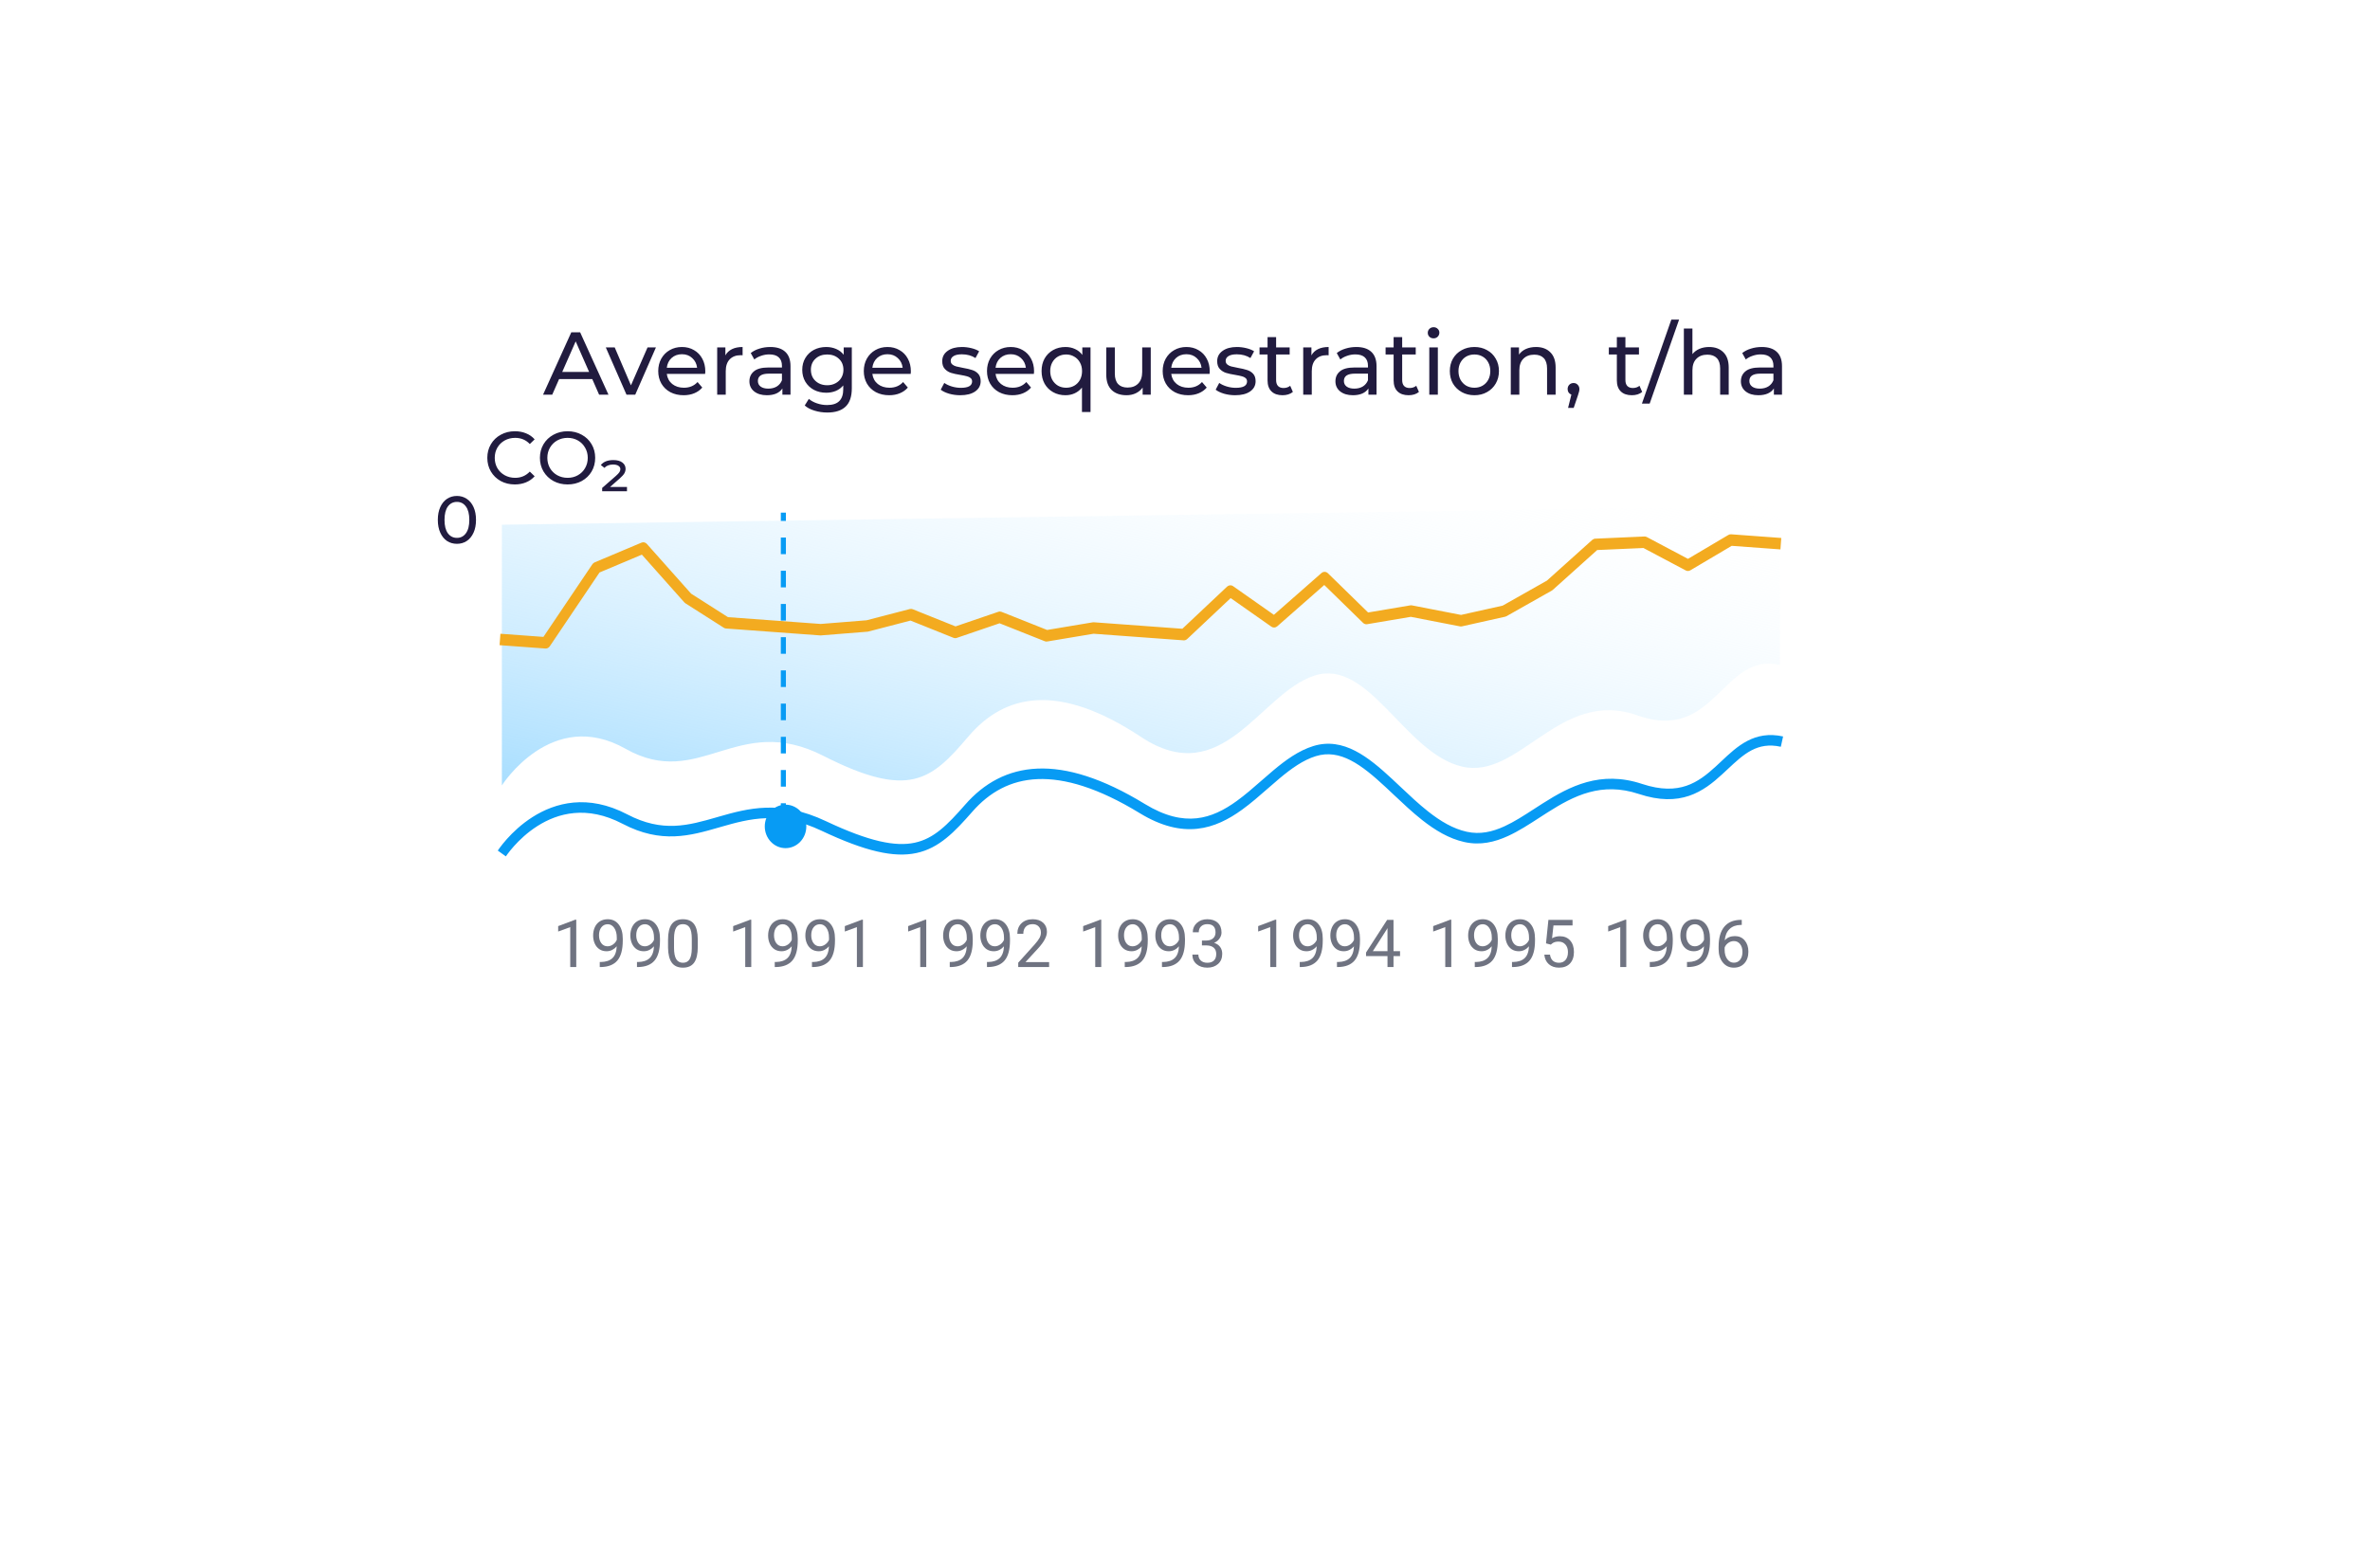 <?xml version="1.0" encoding="UTF-8"?> <svg xmlns="http://www.w3.org/2000/svg" width="319" height="211" viewBox="0 0 319 211" fill="none"> <g filter="url(#filter0_d)"> <path d="M50 46.02C50 39.451 55.326 34.125 61.895 34.125H257.105C263.674 34.125 269 39.451 269 46.02V133.003C269 139.573 263.674 144.898 257.105 144.898H61.895C55.326 144.898 50 139.573 50 133.003V46.02Z" fill="white"></path> </g> <path fill-rule="evenodd" clip-rule="evenodd" d="M239.58 89.506C231.842 87.691 230.909 100.025 220.422 96.297C209.935 92.569 204.527 104.996 196.789 103.181C189.051 101.365 184.27 88.529 176.901 90.943C169.531 93.357 164.596 106.484 153.568 99.183C142.541 91.881 135.276 93.32 130.32 99.157C125.363 104.994 122.376 107.618 110.793 101.718C99.211 95.819 94.159 106.419 84.198 100.782C74.237 95.145 67.552 105.715 67.552 105.715L67.552 70.625L239.58 68.125L239.58 89.506Z" fill="url(#paint0_linear)"></path> <g filter="url(#filter1_d)"> <path fill-rule="evenodd" clip-rule="evenodd" d="M71.695 99.963C74.729 98.04 79.114 96.831 84.431 99.614C89.185 102.102 92.656 101.103 96.499 99.996L96.722 99.931C100.701 98.787 105.031 97.631 111.144 100.516C117.027 103.293 120.545 103.985 123.136 103.425C125.702 102.87 127.499 101.061 129.916 98.301C132.432 95.429 135.614 93.622 139.636 93.452C143.631 93.283 148.389 94.732 154.089 98.212C156.819 99.878 159.086 100.349 161.053 100.141C163.028 99.932 164.777 99.032 166.463 97.813C167.602 96.99 168.667 96.057 169.749 95.109C170.294 94.631 170.844 94.15 171.409 93.677C173.06 92.296 174.808 91.024 176.773 90.417C178.805 89.789 180.673 90.169 182.414 91.065C184.136 91.95 185.771 93.359 187.366 94.838C187.758 95.202 188.149 95.57 188.538 95.938C189.753 97.085 190.962 98.226 192.228 99.224C193.893 100.537 195.596 101.551 197.42 101.952C199.202 102.344 200.841 101.98 202.501 101.218C203.823 100.611 205.113 99.775 206.488 98.885C206.868 98.638 207.255 98.387 207.651 98.136C211.267 95.843 215.416 93.659 221.018 95.514C223.573 96.361 225.464 96.281 226.983 95.766C228.518 95.246 229.746 94.261 230.957 93.151C231.195 92.933 231.432 92.709 231.672 92.483C233.821 90.457 236.135 88.275 240.002 89.125L239.697 90.513C236.517 89.814 234.721 91.493 232.536 93.537C232.299 93.759 232.057 93.985 231.809 94.213C230.566 95.351 229.164 96.502 227.353 97.115C225.527 97.733 223.355 97.784 220.59 96.868C215.553 95.2 211.846 97.103 208.308 99.347C207.941 99.581 207.573 99.819 207.204 100.058C205.816 100.958 204.417 101.865 202.998 102.516C201.174 103.354 199.245 103.808 197.115 103.34C195.028 102.881 193.15 101.738 191.416 100.371C190.101 99.333 188.832 98.136 187.608 96.981C187.226 96.62 186.849 96.263 186.475 95.917C184.883 94.441 183.361 93.142 181.807 92.343C180.272 91.554 178.744 91.272 177.11 91.776C175.41 92.301 173.836 93.423 172.213 94.781C171.7 95.21 171.177 95.668 170.644 96.134C169.532 97.108 168.379 98.117 167.189 98.978C165.403 100.27 163.433 101.309 161.146 101.55C158.852 101.793 156.315 101.224 153.402 99.446C147.818 96.036 143.306 94.713 139.65 94.867C136.022 95.02 133.171 96.632 130.877 99.251C128.484 101.983 126.413 104.153 123.364 104.813C120.339 105.467 116.495 104.608 110.575 101.814C104.886 99.129 100.931 100.177 97.034 101.298C96.944 101.324 96.855 101.35 96.765 101.376C92.909 102.487 89.015 103.61 83.816 100.889C78.966 98.35 75.063 99.455 72.351 101.175C70.983 102.043 69.912 103.072 69.183 103.887C68.819 104.294 68.543 104.645 68.359 104.891C68.267 105.014 68.198 105.111 68.153 105.176C68.131 105.209 68.115 105.233 68.105 105.248L68.094 105.264L68.092 105.267C68.092 105.267 68.092 105.267 67.547 104.878C67.002 104.489 67.002 104.488 67.002 104.488L67.003 104.487L67.004 104.485L67.009 104.477L67.027 104.451C67.041 104.429 67.062 104.398 67.089 104.359C67.144 104.28 67.222 104.169 67.326 104.03C67.532 103.754 67.836 103.369 68.232 102.926C69.022 102.042 70.19 100.918 71.695 99.963Z" fill="#079BF4"></path> </g> <path d="M77.564 130.158H76.754V124.787L75.129 125.383V124.652L77.438 123.785H77.564V130.158Z" fill="#6F7381"></path> <path d="M83.013 127.37C82.845 127.57 82.643 127.731 82.408 127.853C82.176 127.975 81.92 128.036 81.641 128.036C81.275 128.036 80.956 127.946 80.683 127.766C80.413 127.586 80.204 127.333 80.056 127.008C79.908 126.68 79.834 126.318 79.834 125.924C79.834 125.5 79.913 125.118 80.073 124.778C80.236 124.438 80.465 124.178 80.761 123.998C81.058 123.818 81.403 123.728 81.798 123.728C82.425 123.728 82.919 123.963 83.279 124.434C83.642 124.901 83.824 125.54 83.824 126.35V126.586C83.824 127.82 83.58 128.722 83.092 129.291C82.604 129.857 81.868 130.147 80.883 130.162H80.727V129.482H80.896C81.561 129.471 82.073 129.298 82.43 128.964C82.787 128.627 82.981 128.096 83.013 127.37ZM81.772 127.37C82.042 127.37 82.29 127.287 82.517 127.121C82.746 126.956 82.913 126.751 83.018 126.507V126.185C83.018 125.656 82.903 125.227 82.674 124.895C82.444 124.564 82.154 124.399 81.802 124.399C81.448 124.399 81.164 124.535 80.949 124.808C80.734 125.078 80.626 125.436 80.626 125.88C80.626 126.313 80.729 126.67 80.936 126.952C81.145 127.23 81.424 127.37 81.772 127.37Z" fill="#6F7381"></path> <path d="M88.023 127.37C87.855 127.57 87.653 127.731 87.418 127.853C87.185 127.975 86.93 128.036 86.651 128.036C86.285 128.036 85.966 127.946 85.692 127.766C85.422 127.586 85.213 127.333 85.065 127.008C84.917 126.68 84.843 126.318 84.843 125.924C84.843 125.5 84.923 125.118 85.083 124.778C85.245 124.438 85.475 124.178 85.771 123.998C86.067 123.818 86.413 123.728 86.808 123.728C87.435 123.728 87.929 123.963 88.289 124.434C88.652 124.901 88.833 125.54 88.833 126.35V126.586C88.833 127.82 88.589 128.722 88.101 129.291C87.614 129.857 86.877 130.147 85.893 130.162H85.736V129.482H85.906C86.571 129.471 87.082 129.298 87.439 128.964C87.796 128.627 87.991 128.096 88.023 127.37ZM86.781 127.37C87.052 127.37 87.3 127.287 87.526 127.121C87.756 126.956 87.923 126.751 88.027 126.507V126.185C88.027 125.656 87.913 125.227 87.683 124.895C87.454 124.564 87.163 124.399 86.812 124.399C86.458 124.399 86.173 124.535 85.958 124.808C85.743 125.078 85.636 125.436 85.636 125.88C85.636 126.313 85.739 126.67 85.945 126.952C86.154 127.23 86.433 127.37 86.781 127.37Z" fill="#6F7381"></path> <path d="M93.921 127.453C93.921 128.396 93.76 129.098 93.438 129.557C93.115 130.015 92.612 130.245 91.926 130.245C91.249 130.245 90.749 130.021 90.423 129.574C90.098 129.124 89.93 128.453 89.918 127.561V126.485C89.918 125.553 90.079 124.861 90.401 124.408C90.724 123.955 91.229 123.728 91.917 123.728C92.6 123.728 93.102 123.947 93.425 124.386C93.747 124.821 93.912 125.495 93.921 126.407V127.453ZM93.115 126.35C93.115 125.668 93.019 125.171 92.828 124.861C92.636 124.547 92.333 124.39 91.917 124.39C91.505 124.39 91.204 124.546 91.016 124.856C90.827 125.167 90.73 125.645 90.724 126.289V127.579C90.724 128.264 90.823 128.771 91.02 129.099C91.22 129.424 91.522 129.587 91.926 129.587C92.324 129.587 92.619 129.433 92.81 129.125C93.005 128.817 93.107 128.332 93.115 127.67V126.35Z" fill="#6F7381"></path> <path d="M101.119 130.158H100.308V124.787L98.684 125.383V124.652L100.992 123.785H101.119V130.158Z" fill="#6F7381"></path> <path d="M106.568 127.37C106.4 127.57 106.198 127.731 105.963 127.853C105.73 127.975 105.475 128.036 105.196 128.036C104.83 128.036 104.511 127.946 104.238 127.766C103.968 127.586 103.758 127.333 103.61 127.008C103.462 126.68 103.388 126.318 103.388 125.924C103.388 125.5 103.468 125.118 103.628 124.778C103.79 124.438 104.02 124.178 104.316 123.998C104.612 123.818 104.958 123.728 105.353 123.728C105.98 123.728 106.474 123.963 106.834 124.434C107.197 124.901 107.378 125.54 107.378 126.35V126.586C107.378 127.82 107.134 128.722 106.647 129.291C106.159 129.857 105.423 130.147 104.438 130.162H104.281V129.482H104.451C105.116 129.471 105.627 129.298 105.984 128.964C106.342 128.627 106.536 128.096 106.568 127.37ZM105.327 127.37C105.597 127.37 105.845 127.287 106.072 127.121C106.301 126.956 106.468 126.751 106.573 126.507V126.185C106.573 125.656 106.458 125.227 106.228 124.895C105.999 124.564 105.709 124.399 105.357 124.399C105.003 124.399 104.718 124.535 104.503 124.808C104.288 125.078 104.181 125.436 104.181 125.88C104.181 126.313 104.284 126.67 104.49 126.952C104.699 127.23 104.978 127.37 105.327 127.37Z" fill="#6F7381"></path> <path d="M111.578 127.37C111.409 127.57 111.207 127.731 110.972 127.853C110.74 127.975 110.484 128.036 110.206 128.036C109.84 128.036 109.52 127.946 109.247 127.766C108.977 127.586 108.768 127.333 108.62 127.008C108.472 126.68 108.398 126.318 108.398 125.924C108.398 125.5 108.478 125.118 108.637 124.778C108.8 124.438 109.029 124.178 109.326 123.998C109.622 123.818 109.967 123.728 110.362 123.728C110.99 123.728 111.483 123.963 111.843 124.434C112.206 124.901 112.388 125.54 112.388 126.35V126.586C112.388 127.82 112.144 128.722 111.656 129.291C111.168 129.857 110.432 130.147 109.448 130.162H109.291V129.482H109.461C110.126 129.471 110.637 129.298 110.994 128.964C111.351 128.627 111.546 128.096 111.578 127.37ZM110.336 127.37C110.606 127.37 110.855 127.287 111.081 127.121C111.311 126.956 111.478 126.751 111.582 126.507V126.185C111.582 125.656 111.467 125.227 111.238 124.895C111.009 124.564 110.718 124.399 110.367 124.399C110.012 124.399 109.728 124.535 109.513 124.808C109.298 125.078 109.191 125.436 109.191 125.88C109.191 126.313 109.294 126.67 109.5 126.952C109.709 127.23 109.988 127.37 110.336 127.37Z" fill="#6F7381"></path> <path d="M116.147 130.158H115.337V124.787L113.712 125.383V124.652L116.021 123.785H116.147V130.158Z" fill="#6F7381"></path> <path d="M124.673 130.158H123.863V124.787L122.238 125.383V124.652L124.547 123.785H124.673V130.158Z" fill="#6F7381"></path> <path d="M130.123 127.37C129.954 127.57 129.753 127.731 129.517 127.853C129.285 127.975 129.029 128.036 128.751 128.036C128.385 128.036 128.065 127.946 127.792 127.766C127.522 127.586 127.313 127.333 127.165 127.008C127.017 126.68 126.943 126.318 126.943 125.924C126.943 125.5 127.023 125.118 127.182 124.778C127.345 124.438 127.575 124.178 127.871 123.998C128.167 123.818 128.513 123.728 128.908 123.728C129.535 123.728 130.028 123.963 130.389 124.434C130.752 124.901 130.933 125.54 130.933 126.35V126.586C130.933 127.82 130.689 128.722 130.201 129.291C129.713 129.857 128.977 130.147 127.993 130.162H127.836V129.482H128.006C128.671 129.471 129.182 129.298 129.539 128.964C129.896 128.627 130.091 128.096 130.123 127.37ZM128.881 127.37C129.151 127.37 129.4 127.287 129.626 127.121C129.856 126.956 130.023 126.751 130.127 126.507V126.185C130.127 125.656 130.013 125.227 129.783 124.895C129.554 124.564 129.263 124.399 128.912 124.399C128.558 124.399 128.273 124.535 128.058 124.808C127.843 125.078 127.736 125.436 127.736 125.88C127.736 126.313 127.839 126.67 128.045 126.952C128.254 127.23 128.533 127.37 128.881 127.37Z" fill="#6F7381"></path> <path d="M135.132 127.37C134.964 127.57 134.762 127.731 134.527 127.853C134.295 127.975 134.039 128.036 133.76 128.036C133.394 128.036 133.075 127.946 132.802 127.766C132.532 127.586 132.323 127.333 132.175 127.008C132.026 126.68 131.952 126.318 131.952 125.924C131.952 125.5 132.032 125.118 132.192 124.778C132.355 124.438 132.584 124.178 132.88 123.998C133.177 123.818 133.522 123.728 133.917 123.728C134.544 123.728 135.038 123.963 135.398 124.434C135.761 124.901 135.943 125.54 135.943 126.35V126.586C135.943 127.82 135.699 128.722 135.211 129.291C134.723 129.857 133.987 130.147 133.002 130.162H132.845V129.482H133.015C133.68 129.471 134.191 129.298 134.549 128.964C134.906 128.627 135.1 128.096 135.132 127.37ZM133.891 127.37C134.161 127.37 134.409 127.287 134.636 127.121C134.865 126.956 135.032 126.751 135.137 126.507V126.185C135.137 125.656 135.022 125.227 134.793 124.895C134.563 124.564 134.273 124.399 133.921 124.399C133.567 124.399 133.282 124.535 133.068 124.808C132.853 125.078 132.745 125.436 132.745 125.88C132.745 126.313 132.848 126.67 133.055 126.952C133.264 127.23 133.542 127.37 133.891 127.37Z" fill="#6F7381"></path> <path d="M141.209 130.158H137.053V129.578L139.249 127.139C139.574 126.77 139.798 126.471 139.92 126.242C140.045 126.009 140.107 125.77 140.107 125.523C140.107 125.192 140.007 124.92 139.807 124.708C139.606 124.496 139.339 124.39 139.005 124.39C138.604 124.39 138.292 124.505 138.068 124.734C137.848 124.961 137.737 125.277 137.737 125.684H136.931C136.931 125.1 137.119 124.628 137.493 124.268C137.871 123.908 138.375 123.728 139.005 123.728C139.595 123.728 140.061 123.883 140.403 124.194C140.746 124.502 140.917 124.913 140.917 125.427C140.917 126.051 140.519 126.795 139.724 127.657L138.025 129.5H141.209V130.158Z" fill="#6F7381"></path> <path d="M148.228 130.158H147.418V124.787L145.793 125.383V124.652L148.102 123.785H148.228V130.158Z" fill="#6F7381"></path> <path d="M153.678 127.37C153.509 127.57 153.307 127.731 153.072 127.853C152.84 127.975 152.584 128.036 152.305 128.036C151.939 128.036 151.62 127.946 151.347 127.766C151.077 127.586 150.868 127.333 150.72 127.008C150.572 126.68 150.498 126.318 150.498 125.924C150.498 125.5 150.577 125.118 150.737 124.778C150.9 124.438 151.129 124.178 151.425 123.998C151.722 123.818 152.067 123.728 152.462 123.728C153.089 123.728 153.583 123.963 153.943 124.434C154.306 124.901 154.488 125.54 154.488 126.35V126.586C154.488 127.82 154.244 128.722 153.756 129.291C153.268 129.857 152.532 130.147 151.547 130.162H151.391V129.482H151.56C152.226 129.471 152.737 129.298 153.094 128.964C153.451 128.627 153.646 128.096 153.678 127.37ZM152.436 127.37C152.706 127.37 152.954 127.287 153.181 127.121C153.41 126.956 153.577 126.751 153.682 126.507V126.185C153.682 125.656 153.567 125.227 153.338 124.895C153.108 124.564 152.818 124.399 152.467 124.399C152.112 124.399 151.828 124.535 151.613 124.808C151.398 125.078 151.29 125.436 151.29 125.88C151.29 126.313 151.393 126.67 151.6 126.952C151.809 127.23 152.088 127.37 152.436 127.37Z" fill="#6F7381"></path> <path d="M158.687 127.37C158.519 127.57 158.317 127.731 158.082 127.853C157.849 127.975 157.594 128.036 157.315 128.036C156.949 128.036 156.63 127.946 156.357 127.766C156.086 127.586 155.877 127.333 155.729 127.008C155.581 126.68 155.507 126.318 155.507 125.924C155.507 125.5 155.587 125.118 155.747 124.778C155.909 124.438 156.139 124.178 156.435 123.998C156.731 123.818 157.077 123.728 157.472 123.728C158.099 123.728 158.593 123.963 158.953 124.434C159.316 124.901 159.497 125.54 159.497 126.35V126.586C159.497 127.82 159.253 128.722 158.765 129.291C158.278 129.857 157.541 130.147 156.557 130.162H156.4V129.482H156.57C157.235 129.471 157.746 129.298 158.103 128.964C158.461 128.627 158.655 128.096 158.687 127.37ZM157.446 127.37C157.716 127.37 157.964 127.287 158.19 127.121C158.42 126.956 158.587 126.751 158.691 126.507V126.185C158.691 125.656 158.577 125.227 158.347 124.895C158.118 124.564 157.827 124.399 157.476 124.399C157.122 124.399 156.837 124.535 156.622 124.808C156.407 125.078 156.3 125.436 156.3 125.88C156.3 126.313 156.403 126.67 156.609 126.952C156.818 127.23 157.097 127.37 157.446 127.37Z" fill="#6F7381"></path> <path d="M161.78 126.594H162.385C162.766 126.589 163.065 126.488 163.283 126.294C163.501 126.099 163.61 125.836 163.61 125.505C163.61 124.762 163.239 124.39 162.499 124.39C162.15 124.39 161.871 124.49 161.662 124.691C161.456 124.888 161.353 125.151 161.353 125.479H160.547C160.547 124.977 160.73 124.56 161.096 124.229C161.465 123.895 161.932 123.728 162.499 123.728C163.097 123.728 163.566 123.886 163.906 124.203C164.245 124.519 164.415 124.959 164.415 125.523C164.415 125.799 164.325 126.066 164.145 126.324C163.968 126.583 163.726 126.776 163.418 126.904C163.766 127.014 164.035 127.197 164.224 127.453C164.415 127.708 164.511 128.02 164.511 128.389C164.511 128.958 164.325 129.41 163.954 129.744C163.582 130.078 163.098 130.245 162.503 130.245C161.908 130.245 161.423 130.084 161.048 129.761C160.676 129.439 160.491 129.013 160.491 128.485H161.301C161.301 128.819 161.41 129.086 161.627 129.286C161.845 129.487 162.137 129.587 162.503 129.587C162.892 129.587 163.19 129.485 163.396 129.282C163.602 129.079 163.705 128.787 163.705 128.407C163.705 128.038 163.592 127.755 163.366 127.557C163.139 127.36 162.812 127.258 162.385 127.252H161.78V126.594Z" fill="#6F7381"></path> <path d="M171.783 130.158H170.972V124.787L169.348 125.383V124.652L171.656 123.785H171.783V130.158Z" fill="#6F7381"></path> <path d="M177.232 127.37C177.064 127.57 176.862 127.731 176.627 127.853C176.394 127.975 176.139 128.036 175.86 128.036C175.494 128.036 175.175 127.946 174.902 127.766C174.632 127.586 174.423 127.333 174.274 127.008C174.126 126.68 174.052 126.318 174.052 125.924C174.052 125.5 174.132 125.118 174.292 124.778C174.454 124.438 174.684 124.178 174.98 123.998C175.276 123.818 175.622 123.728 176.017 123.728C176.644 123.728 177.138 123.963 177.498 124.434C177.861 124.901 178.042 125.54 178.042 126.35V126.586C178.042 127.82 177.799 128.722 177.311 129.291C176.823 129.857 176.087 130.147 175.102 130.162H174.945V129.482H175.115C175.78 129.471 176.291 129.298 176.649 128.964C177.006 128.627 177.2 128.096 177.232 127.37ZM175.991 127.37C176.261 127.37 176.509 127.287 176.736 127.121C176.965 126.956 177.132 126.751 177.237 126.507V126.185C177.237 125.656 177.122 125.227 176.892 124.895C176.663 124.564 176.373 124.399 176.021 124.399C175.667 124.399 175.382 124.535 175.167 124.808C174.953 125.078 174.845 125.436 174.845 125.88C174.845 126.313 174.948 126.67 175.154 126.952C175.363 127.23 175.642 127.37 175.991 127.37Z" fill="#6F7381"></path> <path d="M182.242 127.37C182.073 127.57 181.872 127.731 181.636 127.853C181.404 127.975 181.148 128.036 180.87 128.036C180.504 128.036 180.184 127.946 179.911 127.766C179.641 127.586 179.432 127.333 179.284 127.008C179.136 126.68 179.062 126.318 179.062 125.924C179.062 125.5 179.142 125.118 179.301 124.778C179.464 124.438 179.693 124.178 179.99 123.998C180.286 123.818 180.631 123.728 181.026 123.728C181.654 123.728 182.147 123.963 182.507 124.434C182.871 124.901 183.052 125.54 183.052 126.35V126.586C183.052 127.82 182.808 128.722 182.32 129.291C181.832 129.857 181.096 130.147 180.112 130.162H179.955V129.482H180.125C180.79 129.471 181.301 129.298 181.658 128.964C182.015 128.627 182.21 128.096 182.242 127.37ZM181 127.37C181.27 127.37 181.519 127.287 181.745 127.121C181.975 126.956 182.142 126.751 182.246 126.507V126.185C182.246 125.656 182.131 125.227 181.902 124.895C181.673 124.564 181.382 124.399 181.031 124.399C180.676 124.399 180.392 124.535 180.177 124.808C179.962 125.078 179.855 125.436 179.855 125.88C179.855 126.313 179.958 126.67 180.164 126.952C180.373 127.23 180.652 127.37 181 127.37Z" fill="#6F7381"></path> <path d="M187.565 128.028H188.445V128.685H187.565V130.158H186.755V128.685H183.867V128.21L186.707 123.815H187.565V128.028ZM184.781 128.028H186.755V124.917L186.659 125.091L184.781 128.028Z" fill="#6F7381"></path> <path d="M195.341 130.158H194.531V124.787L192.906 125.383V124.652L195.215 123.785H195.341V130.158Z" fill="#6F7381"></path> <path d="M200.791 127.37C200.622 127.57 200.421 127.731 200.185 127.853C199.953 127.975 199.697 128.036 199.419 128.036C199.053 128.036 198.733 127.946 198.46 127.766C198.19 127.586 197.981 127.333 197.833 127.008C197.685 126.68 197.611 126.318 197.611 125.924C197.611 125.5 197.691 125.118 197.85 124.778C198.013 124.438 198.242 124.178 198.539 123.998C198.835 123.818 199.181 123.728 199.575 123.728C200.203 123.728 200.696 123.963 201.057 124.434C201.42 124.901 201.601 125.54 201.601 126.35V126.586C201.601 127.82 201.357 128.722 200.869 129.291C200.381 129.857 199.645 130.147 198.661 130.162H198.504V129.482H198.674C199.339 129.471 199.85 129.298 200.207 128.964C200.564 128.627 200.759 128.096 200.791 127.37ZM199.549 127.37C199.819 127.37 200.068 127.287 200.294 127.121C200.524 126.956 200.691 126.751 200.795 126.507V126.185C200.795 125.656 200.68 125.227 200.451 124.895C200.222 124.564 199.931 124.399 199.58 124.399C199.226 124.399 198.941 124.535 198.726 124.808C198.511 125.078 198.404 125.436 198.404 125.88C198.404 126.313 198.507 126.67 198.713 126.952C198.922 127.23 199.201 127.37 199.549 127.37Z" fill="#6F7381"></path> <path d="M205.8 127.37C205.632 127.57 205.43 127.731 205.195 127.853C204.963 127.975 204.707 128.036 204.428 128.036C204.062 128.036 203.743 127.946 203.47 127.766C203.2 127.586 202.991 127.333 202.843 127.008C202.694 126.68 202.62 126.318 202.62 125.924C202.62 125.5 202.7 125.118 202.86 124.778C203.023 124.438 203.252 124.178 203.548 123.998C203.844 123.818 204.19 123.728 204.585 123.728C205.212 123.728 205.706 123.963 206.066 124.434C206.429 124.901 206.611 125.54 206.611 126.35V126.586C206.611 127.82 206.367 128.722 205.879 129.291C205.391 129.857 204.655 130.147 203.67 130.162H203.513V129.482H203.683C204.348 129.471 204.859 129.298 205.217 128.964C205.574 128.627 205.768 128.096 205.8 127.37ZM204.559 127.37C204.829 127.37 205.077 127.287 205.304 127.121C205.533 126.956 205.7 126.751 205.805 126.507V126.185C205.805 125.656 205.69 125.227 205.461 124.895C205.231 124.564 204.941 124.399 204.589 124.399C204.235 124.399 203.95 124.535 203.736 124.808C203.521 125.078 203.413 125.436 203.413 125.88C203.413 126.313 203.516 126.67 203.722 126.952C203.932 127.23 204.21 127.37 204.559 127.37Z" fill="#6F7381"></path> <path d="M208.092 126.978L208.414 123.815H211.664V124.56H209.098L208.906 126.289C209.217 126.106 209.57 126.015 209.965 126.015C210.543 126.015 211.002 126.207 211.341 126.59C211.681 126.97 211.851 127.486 211.851 128.136C211.851 128.79 211.674 129.305 211.32 129.683C210.968 130.057 210.476 130.245 209.843 130.245C209.282 130.245 208.825 130.089 208.471 129.779C208.116 129.468 207.915 129.038 207.865 128.489H208.627C208.677 128.852 208.806 129.127 209.015 129.313C209.224 129.496 209.5 129.587 209.843 129.587C210.217 129.587 210.511 129.459 210.723 129.204C210.938 128.948 211.045 128.595 211.045 128.145C211.045 127.721 210.929 127.381 210.697 127.126C210.467 126.867 210.161 126.738 209.778 126.738C209.426 126.738 209.15 126.815 208.95 126.969L208.736 127.143L208.092 126.978Z" fill="#6F7381"></path> <path d="M218.896 130.158H218.086V124.787L216.461 125.383V124.652L218.77 123.785H218.896V130.158Z" fill="#6F7381"></path> <path d="M224.346 127.37C224.177 127.57 223.975 127.731 223.74 127.853C223.508 127.975 223.252 128.036 222.973 128.036C222.607 128.036 222.288 127.946 222.015 127.766C221.745 127.586 221.536 127.333 221.388 127.008C221.24 126.68 221.166 126.318 221.166 125.924C221.166 125.5 221.245 125.118 221.405 124.778C221.568 124.438 221.797 124.178 222.093 123.998C222.39 123.818 222.735 123.728 223.13 123.728C223.757 123.728 224.251 123.963 224.611 124.434C224.974 124.901 225.156 125.54 225.156 126.35V126.586C225.156 127.82 224.912 128.722 224.424 129.291C223.936 129.857 223.2 130.147 222.215 130.162H222.059V129.482H222.228C222.893 129.471 223.405 129.298 223.762 128.964C224.119 128.627 224.314 128.096 224.346 127.37ZM223.104 127.37C223.374 127.37 223.622 127.287 223.849 127.121C224.078 126.956 224.245 126.751 224.35 126.507V126.185C224.35 125.656 224.235 125.227 224.006 124.895C223.776 124.564 223.486 124.399 223.135 124.399C222.78 124.399 222.496 124.535 222.281 124.808C222.066 125.078 221.958 125.436 221.958 125.88C221.958 126.313 222.061 126.67 222.268 126.952C222.477 127.23 222.756 127.37 223.104 127.37Z" fill="#6F7381"></path> <path d="M229.355 127.37C229.187 127.57 228.985 127.731 228.75 127.853C228.517 127.975 228.262 128.036 227.983 128.036C227.617 128.036 227.298 127.946 227.025 127.766C226.754 127.586 226.545 127.333 226.397 127.008C226.249 126.68 226.175 126.318 226.175 125.924C226.175 125.5 226.255 125.118 226.415 124.778C226.577 124.438 226.807 124.178 227.103 123.998C227.399 123.818 227.745 123.728 228.14 123.728C228.767 123.728 229.261 123.963 229.621 124.434C229.984 124.901 230.165 125.54 230.165 126.35V126.586C230.165 127.82 229.921 128.722 229.433 129.291C228.946 129.857 228.209 130.147 227.225 130.162H227.068V129.482H227.238C227.903 129.471 228.414 129.298 228.771 128.964C229.129 128.627 229.323 128.096 229.355 127.37ZM228.114 127.37C228.384 127.37 228.632 127.287 228.858 127.121C229.088 126.956 229.255 126.751 229.359 126.507V126.185C229.359 125.656 229.245 125.227 229.015 124.895C228.786 124.564 228.495 124.399 228.144 124.399C227.79 124.399 227.505 124.535 227.29 124.808C227.075 125.078 226.968 125.436 226.968 125.88C226.968 126.313 227.071 126.67 227.277 126.952C227.486 127.23 227.765 127.37 228.114 127.37Z" fill="#6F7381"></path> <path d="M234.439 123.811V124.495H234.291C233.663 124.506 233.164 124.692 232.792 125.052C232.42 125.412 232.205 125.919 232.147 126.573C232.481 126.189 232.937 125.998 233.515 125.998C234.067 125.998 234.507 126.192 234.835 126.581C235.166 126.97 235.332 127.473 235.332 128.089C235.332 128.742 235.153 129.265 234.796 129.657C234.442 130.049 233.965 130.245 233.367 130.245C232.76 130.245 232.268 130.012 231.89 129.548C231.513 129.08 231.324 128.479 231.324 127.744V127.435C231.324 126.268 231.572 125.376 232.069 124.76C232.568 124.142 233.31 123.825 234.295 123.811H234.439ZM233.38 126.668C233.104 126.668 232.85 126.751 232.618 126.917C232.385 127.082 232.224 127.29 232.134 127.54V127.836C232.134 128.359 232.252 128.78 232.487 129.099C232.722 129.419 233.016 129.578 233.367 129.578C233.73 129.578 234.015 129.445 234.221 129.178C234.43 128.91 234.534 128.56 234.534 128.128C234.534 127.692 234.428 127.341 234.216 127.074C234.007 126.803 233.729 126.668 233.38 126.668Z" fill="#6F7381"></path> <path fill-rule="evenodd" clip-rule="evenodd" d="M73.144 85.725L67.355 85.301L67.242 86.839L73.405 87.291C73.638 87.308 73.865 87.191 74.007 86.98L80.695 77.056L86.394 74.655L92.107 81.076C92.15 81.124 92.198 81.165 92.25 81.199L97.428 84.498C97.516 84.555 97.616 84.588 97.718 84.596L110.4 85.525C110.431 85.527 110.462 85.527 110.493 85.525L116.758 85.025C116.794 85.022 116.83 85.016 116.865 85.007L122.555 83.528L128.343 85.851C128.481 85.907 128.632 85.911 128.774 85.862L134.542 83.893L140.625 86.31C140.73 86.352 140.843 86.364 140.954 86.345L147.189 85.301L159.308 86.189C159.486 86.203 159.662 86.137 159.8 86.007L165.647 80.502L171.127 84.35C171.371 84.522 171.686 84.501 171.916 84.299L178.245 78.74L183.469 83.839C183.618 83.985 183.818 84.05 184.016 84.016L189.893 83.024L196.524 84.311C196.607 84.327 196.692 84.325 196.775 84.307L202.594 83.009C202.656 82.995 202.716 82.972 202.772 82.94L208.884 79.486C208.928 79.461 208.969 79.431 209.007 79.397L214.979 74.034L221.204 73.76L226.904 76.781C227.098 76.884 227.326 76.877 227.519 76.763L233.087 73.468L239.646 73.949L239.758 72.41L233.005 71.915C232.878 71.906 232.75 71.937 232.636 72.004L227.2 75.221L221.658 72.284C221.56 72.231 221.451 72.207 221.341 72.211L214.72 72.503C214.571 72.509 214.428 72.57 214.311 72.674L208.217 78.148L202.256 81.518L196.655 82.766L190.041 81.483C189.968 81.469 189.894 81.468 189.821 81.481L184.146 82.439L178.734 77.156C178.487 76.915 178.121 76.907 177.86 77.137L171.464 82.754L165.969 78.895C165.718 78.719 165.392 78.746 165.161 78.963L159.143 84.63L147.228 83.757C147.179 83.754 147.13 83.756 147.082 83.764L140.943 84.792L134.809 82.354C134.671 82.3 134.521 82.296 134.38 82.344L128.613 84.313L122.849 82C122.726 81.951 122.592 81.942 122.464 81.975L116.63 83.491L110.466 83.983L97.987 83.068L93.024 79.905L87.066 73.21C86.879 72.999 86.596 72.932 86.344 73.038L80.04 75.694C79.916 75.746 79.807 75.838 79.727 75.957L73.144 85.725Z" fill="#F3AB20"></path> <g filter="url(#filter2_d)"> <path fill-rule="evenodd" clip-rule="evenodd" d="M105.734 106.307C107.278 106.307 108.53 107.617 108.53 109.233C108.53 110.849 107.278 112.159 105.734 112.159C104.189 112.159 102.938 110.849 102.938 109.233C102.938 107.617 104.189 106.307 105.734 106.307Z" fill="#079BF4"></path> </g> <path fill-rule="evenodd" clip-rule="evenodd" d="M105.098 108.115V109.233H105.784V108.115H105.098ZM105.098 103.645V105.88H105.784V103.645H105.098ZM105.098 99.175V101.41H105.784V99.175H105.098ZM105.098 94.704V96.939H105.784V94.704H105.098ZM105.098 90.234V92.469H105.784V90.234H105.098ZM105.098 85.764V87.999H105.784V85.764H105.098ZM105.098 81.293V83.528H105.784V81.293H105.098ZM105.098 76.823V79.058H105.784V76.823H105.098ZM105.098 72.353V74.588H105.784V72.353H105.098ZM105.098 69V70.117H105.784V69H105.098Z" fill="#079BF4"></path> <path d="M79.718 51.025H75.254L74.329 53.125H73.094L76.897 44.725H78.085L81.901 53.125H80.641L79.718 51.025ZM79.297 50.065L77.486 45.949L75.674 50.065H79.297ZM88.286 46.765L85.502 53.125H84.326L81.542 46.765H82.742L84.926 51.865L87.158 46.765H88.286ZM94.934 49.981C94.934 50.069 94.926 50.185 94.91 50.329H89.75C89.822 50.889 90.066 51.341 90.482 51.685C90.906 52.021 91.43 52.189 92.054 52.189C92.814 52.189 93.426 51.933 93.89 51.421L94.526 52.165C94.238 52.501 93.878 52.757 93.446 52.933C93.022 53.109 92.546 53.197 92.018 53.197C91.346 53.197 90.75 53.061 90.23 52.789C89.71 52.509 89.306 52.121 89.018 51.625C88.738 51.129 88.598 50.569 88.598 49.945C88.598 49.329 88.734 48.773 89.006 48.277C89.286 47.781 89.666 47.397 90.146 47.125C90.634 46.845 91.182 46.705 91.79 46.705C92.398 46.705 92.938 46.845 93.41 47.125C93.89 47.397 94.262 47.781 94.526 48.277C94.798 48.773 94.934 49.341 94.934 49.981ZM91.79 47.677C91.238 47.677 90.774 47.845 90.398 48.181C90.03 48.517 89.814 48.957 89.75 49.501H93.83C93.766 48.965 93.546 48.529 93.17 48.193C92.802 47.849 92.342 47.677 91.79 47.677ZM97.637 47.833C97.837 47.465 98.133 47.185 98.525 46.993C98.917 46.801 99.393 46.705 99.953 46.705V47.821C99.889 47.813 99.801 47.809 99.689 47.809C99.065 47.809 98.573 47.997 98.213 48.373C97.861 48.741 97.685 49.269 97.685 49.957V53.125H96.533V46.765H97.637V47.833ZM103.678 46.705C104.558 46.705 105.23 46.921 105.694 47.353C106.166 47.785 106.402 48.429 106.402 49.285V53.125H105.31V52.285C105.118 52.581 104.842 52.809 104.482 52.969C104.13 53.121 103.71 53.197 103.222 53.197C102.51 53.197 101.938 53.025 101.506 52.681C101.082 52.337 100.87 51.885 100.87 51.325C100.87 50.765 101.074 50.317 101.482 49.981C101.89 49.637 102.538 49.465 103.426 49.465H105.25V49.237C105.25 48.741 105.106 48.361 104.818 48.097C104.53 47.833 104.106 47.701 103.546 47.701C103.17 47.701 102.802 47.765 102.442 47.893C102.082 48.013 101.778 48.177 101.53 48.385L101.05 47.521C101.378 47.257 101.77 47.057 102.226 46.921C102.682 46.777 103.166 46.705 103.678 46.705ZM103.414 52.309C103.854 52.309 104.234 52.213 104.554 52.021C104.874 51.821 105.106 51.541 105.25 51.181V50.293H103.474C102.498 50.293 102.01 50.621 102.01 51.277C102.01 51.597 102.134 51.849 102.382 52.033C102.63 52.217 102.974 52.309 103.414 52.309ZM114.653 46.765V52.261C114.653 53.373 114.377 54.193 113.825 54.721C113.273 55.257 112.449 55.525 111.353 55.525C110.753 55.525 110.181 55.441 109.637 55.273C109.093 55.113 108.653 54.881 108.317 54.577L108.869 53.689C109.165 53.945 109.529 54.145 109.961 54.289C110.401 54.441 110.853 54.517 111.317 54.517C112.061 54.517 112.609 54.341 112.961 53.989C113.321 53.637 113.501 53.101 113.501 52.381V51.877C113.229 52.205 112.893 52.453 112.493 52.621C112.101 52.781 111.673 52.861 111.209 52.861C110.601 52.861 110.049 52.733 109.553 52.477C109.065 52.213 108.681 51.849 108.401 51.385C108.121 50.913 107.981 50.377 107.981 49.777C107.981 49.177 108.121 48.645 108.401 48.181C108.681 47.709 109.065 47.345 109.553 47.089C110.049 46.833 110.601 46.705 111.209 46.705C111.689 46.705 112.133 46.793 112.541 46.969C112.957 47.145 113.297 47.405 113.561 47.749V46.765H114.653ZM111.341 51.853C111.757 51.853 112.129 51.765 112.457 51.589C112.793 51.413 113.053 51.169 113.237 50.857C113.429 50.537 113.525 50.177 113.525 49.777C113.525 49.161 113.321 48.665 112.913 48.289C112.505 47.905 111.981 47.713 111.341 47.713C110.693 47.713 110.165 47.905 109.757 48.289C109.349 48.665 109.145 49.161 109.145 49.777C109.145 50.177 109.237 50.537 109.421 50.857C109.613 51.169 109.873 51.413 110.201 51.589C110.537 51.765 110.917 51.853 111.341 51.853ZM122.602 49.981C122.602 50.069 122.594 50.185 122.578 50.329H117.418C117.49 50.889 117.734 51.341 118.15 51.685C118.574 52.021 119.098 52.189 119.722 52.189C120.482 52.189 121.094 51.933 121.558 51.421L122.194 52.165C121.906 52.501 121.546 52.757 121.114 52.933C120.69 53.109 120.214 53.197 119.686 53.197C119.014 53.197 118.418 53.061 117.898 52.789C117.378 52.509 116.974 52.121 116.686 51.625C116.406 51.129 116.266 50.569 116.266 49.945C116.266 49.329 116.402 48.773 116.674 48.277C116.954 47.781 117.334 47.397 117.814 47.125C118.302 46.845 118.85 46.705 119.458 46.705C120.066 46.705 120.606 46.845 121.078 47.125C121.558 47.397 121.93 47.781 122.194 48.277C122.466 48.773 122.602 49.341 122.602 49.981ZM119.458 47.677C118.906 47.677 118.442 47.845 118.066 48.181C117.698 48.517 117.482 48.957 117.418 49.501H121.498C121.434 48.965 121.214 48.529 120.838 48.193C120.47 47.849 120.01 47.677 119.458 47.677ZM129.248 53.197C128.728 53.197 128.228 53.129 127.748 52.993C127.268 52.849 126.892 52.669 126.62 52.453L127.1 51.541C127.38 51.741 127.72 51.901 128.12 52.021C128.52 52.141 128.924 52.201 129.332 52.201C130.34 52.201 130.844 51.913 130.844 51.337C130.844 51.145 130.776 50.993 130.64 50.881C130.504 50.769 130.332 50.689 130.124 50.641C129.924 50.585 129.636 50.525 129.26 50.461C128.748 50.381 128.328 50.289 128 50.185C127.68 50.081 127.404 49.905 127.172 49.657C126.94 49.409 126.824 49.061 126.824 48.613C126.824 48.037 127.064 47.577 127.544 47.233C128.024 46.881 128.668 46.705 129.476 46.705C129.9 46.705 130.324 46.757 130.748 46.861C131.172 46.965 131.52 47.105 131.792 47.281L131.3 48.193C130.78 47.857 130.168 47.689 129.464 47.689C128.976 47.689 128.604 47.769 128.348 47.929C128.092 48.089 127.964 48.301 127.964 48.565C127.964 48.773 128.036 48.937 128.18 49.057C128.324 49.177 128.5 49.265 128.708 49.321C128.924 49.377 129.224 49.441 129.608 49.513C130.12 49.601 130.532 49.697 130.844 49.801C131.164 49.897 131.436 50.065 131.66 50.305C131.884 50.545 131.996 50.881 131.996 51.313C131.996 51.889 131.748 52.349 131.252 52.693C130.764 53.029 130.096 53.197 129.248 53.197ZM139.184 49.981C139.184 50.069 139.176 50.185 139.16 50.329H134C134.072 50.889 134.316 51.341 134.732 51.685C135.156 52.021 135.68 52.189 136.304 52.189C137.064 52.189 137.676 51.933 138.14 51.421L138.776 52.165C138.488 52.501 138.128 52.757 137.696 52.933C137.272 53.109 136.796 53.197 136.268 53.197C135.596 53.197 135 53.061 134.48 52.789C133.96 52.509 133.556 52.121 133.268 51.625C132.988 51.129 132.848 50.569 132.848 49.945C132.848 49.329 132.984 48.773 133.256 48.277C133.536 47.781 133.916 47.397 134.396 47.125C134.884 46.845 135.432 46.705 136.04 46.705C136.648 46.705 137.188 46.845 137.66 47.125C138.14 47.397 138.512 47.781 138.776 48.277C139.048 48.773 139.184 49.341 139.184 49.981ZM136.04 47.677C135.488 47.677 135.024 47.845 134.648 48.181C134.28 48.517 134.064 48.957 134 49.501H138.08C138.016 48.965 137.796 48.529 137.42 48.193C137.052 47.849 136.592 47.677 136.04 47.677ZM146.783 46.765V55.453H145.631V52.165C145.367 52.501 145.043 52.757 144.659 52.933C144.283 53.109 143.867 53.197 143.411 53.197C142.795 53.197 142.243 53.061 141.755 52.789C141.267 52.517 140.883 52.137 140.603 51.649C140.331 51.153 140.195 50.585 140.195 49.945C140.195 49.305 140.331 48.741 140.603 48.253C140.883 47.765 141.267 47.385 141.755 47.113C142.243 46.841 142.795 46.705 143.411 46.705C143.883 46.705 144.315 46.797 144.707 46.981C145.099 47.157 145.423 47.421 145.679 47.773V46.765H146.783ZM143.507 52.189C143.907 52.189 144.271 52.097 144.599 51.913C144.927 51.721 145.183 51.457 145.367 51.121C145.551 50.777 145.643 50.385 145.643 49.945C145.643 49.505 145.547 49.117 145.355 48.781C145.171 48.445 144.915 48.185 144.587 48.001C144.267 47.809 143.907 47.713 143.507 47.713C143.099 47.713 142.731 47.805 142.403 47.989C142.083 48.173 141.827 48.437 141.635 48.781C141.451 49.117 141.359 49.505 141.359 49.945C141.359 50.385 141.451 50.777 141.635 51.121C141.827 51.457 142.083 51.721 142.403 51.913C142.731 52.097 143.099 52.189 143.507 52.189ZM154.891 46.765V53.125H153.799V52.165C153.567 52.493 153.259 52.749 152.875 52.933C152.499 53.109 152.087 53.197 151.639 53.197C150.791 53.197 150.123 52.965 149.635 52.501C149.147 52.029 148.903 51.337 148.903 50.425V46.765H150.055V50.293C150.055 50.909 150.203 51.377 150.499 51.697C150.795 52.009 151.219 52.165 151.771 52.165C152.379 52.165 152.859 51.981 153.211 51.613C153.563 51.245 153.739 50.725 153.739 50.053V46.765H154.891ZM162.832 49.981C162.832 50.069 162.824 50.185 162.808 50.329H157.648C157.72 50.889 157.964 51.341 158.38 51.685C158.804 52.021 159.328 52.189 159.952 52.189C160.712 52.189 161.324 51.933 161.788 51.421L162.424 52.165C162.136 52.501 161.776 52.757 161.344 52.933C160.92 53.109 160.444 53.197 159.916 53.197C159.244 53.197 158.648 53.061 158.128 52.789C157.608 52.509 157.204 52.121 156.916 51.625C156.636 51.129 156.496 50.569 156.496 49.945C156.496 49.329 156.632 48.773 156.904 48.277C157.184 47.781 157.564 47.397 158.044 47.125C158.532 46.845 159.08 46.705 159.688 46.705C160.296 46.705 160.836 46.845 161.308 47.125C161.788 47.397 162.16 47.781 162.424 48.277C162.696 48.773 162.832 49.341 162.832 49.981ZM159.688 47.677C159.136 47.677 158.672 47.845 158.296 48.181C157.928 48.517 157.712 48.957 157.648 49.501H161.728C161.664 48.965 161.444 48.529 161.068 48.193C160.7 47.849 160.24 47.677 159.688 47.677ZM166.256 53.197C165.736 53.197 165.236 53.129 164.756 52.993C164.276 52.849 163.9 52.669 163.628 52.453L164.108 51.541C164.388 51.741 164.728 51.901 165.128 52.021C165.528 52.141 165.932 52.201 166.34 52.201C167.348 52.201 167.852 51.913 167.852 51.337C167.852 51.145 167.784 50.993 167.648 50.881C167.512 50.769 167.34 50.689 167.132 50.641C166.932 50.585 166.644 50.525 166.268 50.461C165.756 50.381 165.336 50.289 165.008 50.185C164.688 50.081 164.412 49.905 164.18 49.657C163.948 49.409 163.832 49.061 163.832 48.613C163.832 48.037 164.072 47.577 164.552 47.233C165.032 46.881 165.676 46.705 166.484 46.705C166.908 46.705 167.332 46.757 167.756 46.861C168.18 46.965 168.528 47.105 168.8 47.281L168.308 48.193C167.788 47.857 167.176 47.689 166.472 47.689C165.984 47.689 165.612 47.769 165.356 47.929C165.1 48.089 164.972 48.301 164.972 48.565C164.972 48.773 165.044 48.937 165.188 49.057C165.332 49.177 165.508 49.265 165.716 49.321C165.932 49.377 166.232 49.441 166.616 49.513C167.128 49.601 167.54 49.697 167.852 49.801C168.172 49.897 168.444 50.065 168.668 50.305C168.892 50.545 169.004 50.881 169.004 51.313C169.004 51.889 168.756 52.349 168.26 52.693C167.772 53.029 167.104 53.197 166.256 53.197ZM174.02 52.753C173.852 52.897 173.644 53.009 173.396 53.089C173.148 53.161 172.892 53.197 172.628 53.197C171.988 53.197 171.492 53.025 171.14 52.681C170.788 52.337 170.612 51.845 170.612 51.205V47.713H169.532V46.765H170.612V45.373H171.764V46.765H173.588V47.713H171.764V51.157C171.764 51.501 171.848 51.765 172.016 51.949C172.192 52.133 172.44 52.225 172.76 52.225C173.112 52.225 173.412 52.125 173.66 51.925L174.02 52.753ZM176.516 47.833C176.716 47.465 177.012 47.185 177.404 46.993C177.796 46.801 178.272 46.705 178.832 46.705V47.821C178.768 47.813 178.68 47.809 178.568 47.809C177.944 47.809 177.452 47.997 177.092 48.373C176.74 48.741 176.564 49.269 176.564 49.957V53.125H175.412V46.765H176.516V47.833ZM182.556 46.705C183.436 46.705 184.108 46.921 184.572 47.353C185.044 47.785 185.28 48.429 185.28 49.285V53.125H184.188V52.285C183.996 52.581 183.72 52.809 183.36 52.969C183.008 53.121 182.588 53.197 182.1 53.197C181.388 53.197 180.816 53.025 180.384 52.681C179.96 52.337 179.748 51.885 179.748 51.325C179.748 50.765 179.952 50.317 180.36 49.981C180.768 49.637 181.416 49.465 182.304 49.465H184.128V49.237C184.128 48.741 183.984 48.361 183.696 48.097C183.408 47.833 182.984 47.701 182.424 47.701C182.048 47.701 181.68 47.765 181.32 47.893C180.96 48.013 180.656 48.177 180.408 48.385L179.928 47.521C180.256 47.257 180.648 47.057 181.104 46.921C181.56 46.777 182.044 46.705 182.556 46.705ZM182.292 52.309C182.732 52.309 183.112 52.213 183.432 52.021C183.752 51.821 183.984 51.541 184.128 51.181V50.293H182.352C181.376 50.293 180.888 50.621 180.888 51.277C180.888 51.597 181.012 51.849 181.26 52.033C181.508 52.217 181.852 52.309 182.292 52.309ZM190.988 52.753C190.82 52.897 190.612 53.009 190.364 53.089C190.116 53.161 189.86 53.197 189.596 53.197C188.956 53.197 188.46 53.025 188.108 52.681C187.756 52.337 187.58 51.845 187.58 51.205V47.713H186.5V46.765H187.58V45.373H188.732V46.765H190.556V47.713H188.732V51.157C188.732 51.501 188.816 51.765 188.984 51.949C189.16 52.133 189.408 52.225 189.728 52.225C190.08 52.225 190.38 52.125 190.628 51.925L190.988 52.753ZM192.381 46.765H193.533V53.125H192.381V46.765ZM192.957 45.541C192.733 45.541 192.545 45.469 192.393 45.325C192.249 45.181 192.177 45.005 192.177 44.797C192.177 44.589 192.249 44.413 192.393 44.269C192.545 44.117 192.733 44.041 192.957 44.041C193.181 44.041 193.365 44.113 193.509 44.257C193.661 44.393 193.737 44.565 193.737 44.773C193.737 44.989 193.661 45.173 193.509 45.325C193.365 45.469 193.181 45.541 192.957 45.541ZM198.457 53.197C197.825 53.197 197.257 53.057 196.753 52.777C196.249 52.497 195.853 52.113 195.565 51.625C195.285 51.129 195.145 50.569 195.145 49.945C195.145 49.321 195.285 48.765 195.565 48.277C195.853 47.781 196.249 47.397 196.753 47.125C197.257 46.845 197.825 46.705 198.457 46.705C199.089 46.705 199.653 46.845 200.149 47.125C200.653 47.397 201.045 47.781 201.325 48.277C201.613 48.765 201.757 49.321 201.757 49.945C201.757 50.569 201.613 51.129 201.325 51.625C201.045 52.113 200.653 52.497 200.149 52.777C199.653 53.057 199.089 53.197 198.457 53.197ZM198.457 52.189C198.865 52.189 199.229 52.097 199.549 51.913C199.877 51.721 200.133 51.457 200.317 51.121C200.501 50.777 200.593 50.385 200.593 49.945C200.593 49.505 200.501 49.117 200.317 48.781C200.133 48.437 199.877 48.173 199.549 47.989C199.229 47.805 198.865 47.713 198.457 47.713C198.049 47.713 197.681 47.805 197.353 47.989C197.033 48.173 196.777 48.437 196.585 48.781C196.401 49.117 196.309 49.505 196.309 49.945C196.309 50.385 196.401 50.777 196.585 51.121C196.777 51.457 197.033 51.721 197.353 51.913C197.681 52.097 198.049 52.189 198.457 52.189ZM206.746 46.705C207.554 46.705 208.194 46.941 208.666 47.413C209.146 47.877 209.386 48.561 209.386 49.465V53.125H208.234V49.597C208.234 48.981 208.086 48.517 207.79 48.205C207.494 47.893 207.07 47.737 206.518 47.737C205.894 47.737 205.402 47.921 205.042 48.289C204.682 48.649 204.502 49.169 204.502 49.849V53.125H203.35V46.765H204.454V47.725C204.686 47.397 204.998 47.145 205.39 46.969C205.79 46.793 206.242 46.705 206.746 46.705ZM211.806 51.553C212.03 51.553 212.214 51.633 212.358 51.793C212.51 51.945 212.586 52.137 212.586 52.369C212.586 52.489 212.57 52.605 212.538 52.717C212.514 52.829 212.462 53.001 212.382 53.233L211.818 54.901H211.062L211.506 53.113C211.354 53.057 211.23 52.965 211.134 52.837C211.046 52.701 211.002 52.545 211.002 52.369C211.002 52.129 211.078 51.933 211.23 51.781C211.382 51.629 211.574 51.553 211.806 51.553ZM221.035 52.753C220.867 52.897 220.659 53.009 220.411 53.089C220.163 53.161 219.907 53.197 219.643 53.197C219.003 53.197 218.507 53.025 218.155 52.681C217.803 52.337 217.627 51.845 217.627 51.205V47.713H216.547V46.765H217.627V45.373H218.779V46.765H220.603V47.713H218.779V51.157C218.779 51.501 218.863 51.765 219.031 51.949C219.207 52.133 219.455 52.225 219.775 52.225C220.127 52.225 220.427 52.125 220.675 51.925L221.035 52.753ZM224.96 43.021H226.004L222.044 54.325H221L224.96 43.021ZM230.043 46.705C230.851 46.705 231.491 46.941 231.963 47.413C232.443 47.877 232.683 48.561 232.683 49.465V53.125H231.531V49.597C231.531 48.981 231.383 48.517 231.087 48.205C230.791 47.893 230.367 47.737 229.815 47.737C229.191 47.737 228.699 47.921 228.339 48.289C227.979 48.649 227.799 49.169 227.799 49.849V53.125H226.647V44.221H227.799V47.665C228.039 47.361 228.351 47.125 228.735 46.957C229.127 46.789 229.563 46.705 230.043 46.705ZM237.131 46.705C238.011 46.705 238.683 46.921 239.147 47.353C239.619 47.785 239.855 48.429 239.855 49.285V53.125H238.763V52.285C238.571 52.581 238.295 52.809 237.935 52.969C237.583 53.121 237.163 53.197 236.675 53.197C235.963 53.197 235.391 53.025 234.959 52.681C234.535 52.337 234.323 51.885 234.323 51.325C234.323 50.765 234.527 50.317 234.935 49.981C235.343 49.637 235.991 49.465 236.879 49.465H238.703V49.237C238.703 48.741 238.559 48.361 238.271 48.097C237.983 47.833 237.559 47.701 236.999 47.701C236.623 47.701 236.255 47.765 235.895 47.893C235.535 48.013 235.231 48.177 234.983 48.385L234.503 47.521C234.831 47.257 235.223 47.057 235.679 46.921C236.135 46.777 236.619 46.705 237.131 46.705ZM236.867 52.309C237.307 52.309 237.687 52.213 238.007 52.021C238.327 51.821 238.559 51.541 238.703 51.181V50.293H236.927C235.951 50.293 235.463 50.621 235.463 51.277C235.463 51.597 235.587 51.849 235.835 52.033C236.083 52.217 236.427 52.309 236.867 52.309Z" fill="#211B3F"></path> <path d="M69.292 65.205C68.592 65.205 67.959 65.052 67.392 64.745C66.832 64.432 66.392 64.005 66.072 63.465C65.752 62.918 65.592 62.305 65.592 61.625C65.592 60.945 65.752 60.335 66.072 59.795C66.392 59.248 66.836 58.822 67.402 58.515C67.969 58.202 68.602 58.045 69.302 58.045C69.849 58.045 70.349 58.138 70.802 58.325C71.256 58.505 71.642 58.775 71.962 59.135L71.312 59.765C70.786 59.212 70.129 58.935 69.342 58.935C68.822 58.935 68.352 59.052 67.932 59.285C67.512 59.518 67.182 59.842 66.942 60.255C66.709 60.662 66.592 61.118 66.592 61.625C66.592 62.132 66.709 62.592 66.942 63.005C67.182 63.412 67.512 63.732 67.932 63.965C68.352 64.198 68.822 64.315 69.342 64.315C70.122 64.315 70.779 64.035 71.312 63.475L71.962 64.105C71.642 64.465 71.252 64.738 70.792 64.925C70.339 65.112 69.839 65.205 69.292 65.205ZM76.402 65.205C75.696 65.205 75.059 65.052 74.492 64.745C73.926 64.432 73.479 64.002 73.152 63.455C72.832 62.908 72.672 62.298 72.672 61.625C72.672 60.952 72.832 60.342 73.152 59.795C73.479 59.248 73.926 58.822 74.492 58.515C75.059 58.202 75.696 58.045 76.402 58.045C77.102 58.045 77.736 58.202 78.302 58.515C78.869 58.822 79.312 59.248 79.632 59.795C79.952 60.335 80.112 60.945 80.112 61.625C80.112 62.305 79.952 62.918 79.632 63.465C79.312 64.005 78.869 64.432 78.302 64.745C77.736 65.052 77.102 65.205 76.402 65.205ZM76.402 64.315C76.916 64.315 77.376 64.198 77.782 63.965C78.196 63.732 78.519 63.412 78.752 63.005C78.992 62.592 79.112 62.132 79.112 61.625C79.112 61.118 78.992 60.662 78.752 60.255C78.519 59.842 78.196 59.518 77.782 59.285C77.376 59.052 76.916 58.935 76.402 58.935C75.889 58.935 75.422 59.052 75.002 59.285C74.589 59.518 74.262 59.842 74.022 60.255C73.789 60.662 73.672 61.118 73.672 61.625C73.672 62.132 73.789 62.592 74.022 63.005C74.262 63.412 74.589 63.732 75.002 63.965C75.422 64.198 75.889 64.315 76.402 64.315ZM84.391 65.545V66.125H81.051V65.675L82.901 64.055C83.134 63.848 83.291 63.682 83.371 63.555C83.457 63.422 83.501 63.288 83.501 63.155C83.501 62.968 83.418 62.818 83.251 62.705C83.084 62.585 82.834 62.525 82.501 62.525C82.254 62.525 82.034 62.565 81.841 62.645C81.647 62.718 81.487 62.828 81.361 62.975L80.871 62.595C81.224 62.148 81.784 61.925 82.551 61.925C83.078 61.925 83.484 62.035 83.771 62.255C84.058 62.475 84.201 62.758 84.201 63.105C84.201 63.318 84.147 63.518 84.041 63.705C83.934 63.892 83.731 64.118 83.431 64.385L82.111 65.545H84.391Z" fill="#211B3F"></path> <path d="M61.505 73.197C61.007 73.197 60.562 73.071 60.172 72.819C59.788 72.561 59.486 72.189 59.264 71.703C59.041 71.217 58.931 70.641 58.931 69.975C58.931 69.309 59.041 68.733 59.264 68.247C59.486 67.761 59.788 67.392 60.172 67.14C60.562 66.882 61.007 66.753 61.505 66.753C61.996 66.753 62.434 66.882 62.819 67.14C63.209 67.392 63.514 67.761 63.736 68.247C63.959 68.733 64.07 69.309 64.07 69.975C64.07 70.641 63.959 71.217 63.736 71.703C63.514 72.189 63.209 72.561 62.819 72.819C62.434 73.071 61.996 73.197 61.505 73.197ZM61.505 72.396C62.008 72.396 62.41 72.189 62.711 71.775C63.017 71.361 63.169 70.761 63.169 69.975C63.169 69.189 63.017 68.589 62.711 68.175C62.41 67.761 62.008 67.554 61.505 67.554C60.995 67.554 60.587 67.761 60.281 68.175C59.98 68.589 59.831 69.189 59.831 69.975C59.831 70.761 59.98 71.361 60.281 71.775C60.587 72.189 60.995 72.396 61.505 72.396Z" fill="#211B3F"></path> <defs> <filter id="filter0_d" x="0" y="0.125" width="319" height="210.773" filterUnits="userSpaceOnUse" color-interpolation-filters="sRGB"> <feFlood flood-opacity="0" result="BackgroundImageFix"></feFlood> <feColorMatrix in="SourceAlpha" type="matrix" values="0 0 0 0 0 0 0 0 0 0 0 0 0 0 0 0 0 0 127 0" result="hardAlpha"></feColorMatrix> <feOffset dy="16"></feOffset> <feGaussianBlur stdDeviation="25"></feGaussianBlur> <feColorMatrix type="matrix" values="0 0 0 0 0.516 0 0 0 0 0.531 0 0 0 0 0.546 0 0 0 0.7 0"></feColorMatrix> <feBlend mode="normal" in2="BackgroundImageFix" result="effect1_dropShadow"></feBlend> <feBlend mode="normal" in="SourceGraphic" in2="effect1_dropShadow" result="shape"></feBlend> </filter> <filter id="filter1_d" x="56.891" y="53.568" width="193.113" height="106.992" filterUnits="userSpaceOnUse" color-interpolation-filters="sRGB"> <feFlood flood-opacity="0" result="BackgroundImageFix"></feFlood> <feColorMatrix in="SourceAlpha" type="matrix" values="0 0 0 0 0 0 0 0 0 0 0 0 0 0 0 0 0 0 127 0" result="hardAlpha"></feColorMatrix> <feOffset dy="10"></feOffset> <feGaussianBlur stdDeviation="5"></feGaussianBlur> <feColorMatrix type="matrix" values="0 0 0 0 0.075 0 0 0 0 0.227 0 0 0 0 0.318 0 0 0 0.5 0"></feColorMatrix> <feBlend mode="normal" in2="BackgroundImageFix" result="effect1_dropShadow"></feBlend> <feBlend mode="normal" in="SourceGraphic" in2="effect1_dropShadow" result="shape"></feBlend> </filter> <filter id="filter2_d" x="98.938" y="104.307" width="13.592" height="13.852" filterUnits="userSpaceOnUse" color-interpolation-filters="sRGB"> <feFlood flood-opacity="0" result="BackgroundImageFix"></feFlood> <feColorMatrix in="SourceAlpha" type="matrix" values="0 0 0 0 0 0 0 0 0 0 0 0 0 0 0 0 0 0 127 0" result="hardAlpha"></feColorMatrix> <feOffset dy="2"></feOffset> <feGaussianBlur stdDeviation="2"></feGaussianBlur> <feColorMatrix type="matrix" values="0 0 0 0 0 0 0 0 0 0 0 0 0 0 0 0 0 0 0.16 0"></feColorMatrix> <feBlend mode="normal" in2="BackgroundImageFix" result="effect1_dropShadow"></feBlend> <feBlend mode="normal" in="SourceGraphic" in2="effect1_dropShadow" result="shape"></feBlend> </filter> <linearGradient id="paint0_linear" x1="227" y1="143.125" x2="244.617" y2="68.036" gradientUnits="userSpaceOnUse"> <stop stop-color="#A8DEFF"></stop> <stop offset="1" stop-color="white" stop-opacity="0.01"></stop> </linearGradient> </defs> </svg> 